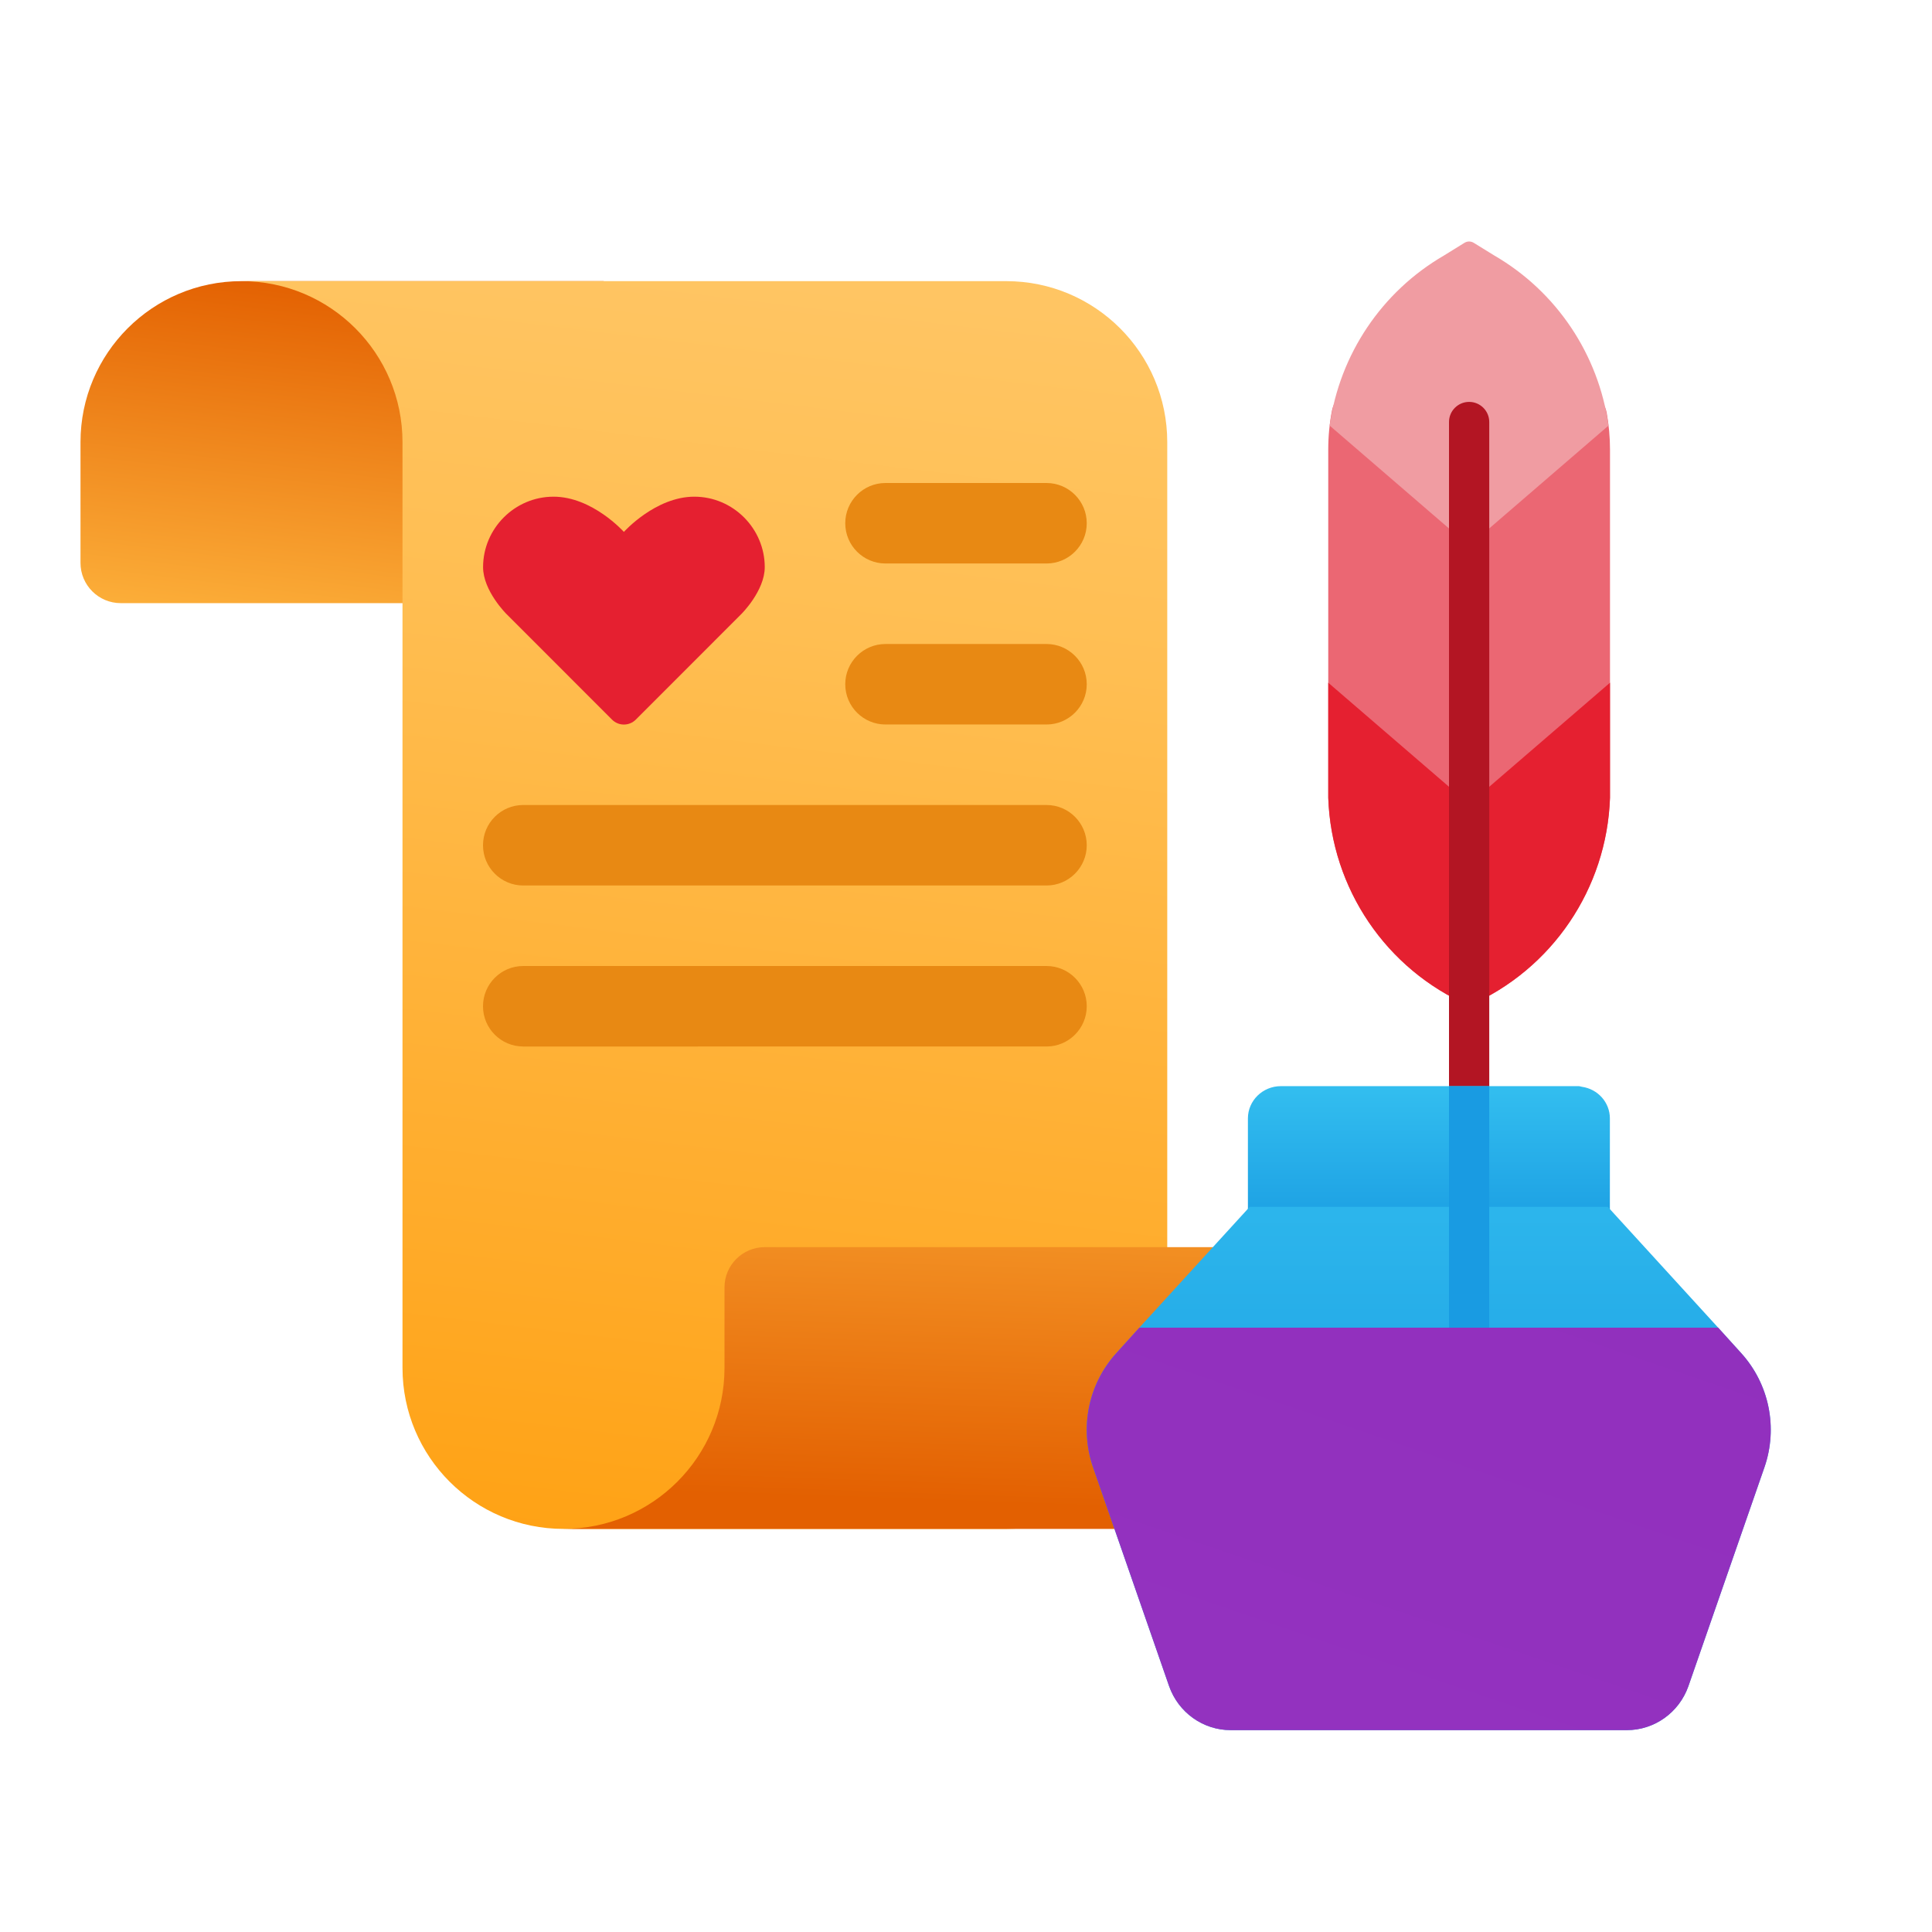 <svg xmlns="http://www.w3.org/2000/svg" viewBox="0 0 48 48"><linearGradient id="s8icSkdAEFGrH7MpFBT8_a" x1="38.815" x2="39.963" y1="-943.153" y2="-952.722" gradientTransform="rotate(180 24 -468)" gradientUnits="userSpaceOnUse"><stop offset="0" stop-color="#e36001"/><stop offset="1" stop-color="#ffb840"/></linearGradient><path fill="url(#s8icSkdAEFGrH7MpFBT8_a)" d="M15,6.985H6c-2.209,0-4,1.791-4,4v3c0,0.552,0.448,1,1,1h12V6.985z"/><linearGradient id="s8icSkdAEFGrH7MpFBT8_b" x1="28.84" x2="33.505" y1="-942.918" y2="-981.383" gradientTransform="rotate(180 24 -468)" gradientUnits="userSpaceOnUse"><stop offset="0" stop-color="#ffc563"/><stop offset=".221" stop-color="#ffbe52"/><stop offset=".656" stop-color="#ffaa27"/><stop offset="1" stop-color="#f90"/></linearGradient><path fill="url(#s8icSkdAEFGrH7MpFBT8_b)" d="M10,10.985v23c0,2.209,1.791,4,4,4h11c2.209,0,4-1.791,4-4v-23c0-2.209-1.791-4-4-4H6 C8.209,6.985,10,8.776,10,10.985z"/><linearGradient id="s8icSkdAEFGrH7MpFBT8_c" x1="22.618" x2="23.048" y1="-961.17" y2="-973.374" gradientTransform="rotate(180 24 -468)" gradientUnits="userSpaceOnUse"><stop offset="0" stop-color="#ffb840"/><stop offset="1" stop-color="#e36001"/></linearGradient><path fill="url(#s8icSkdAEFGrH7MpFBT8_c)" d="M18,33.985v-2c0-0.552,0.448-1,1-1h16c0.552,0,1,0.448,1,1v2c0,2.209-1.791,4-4,4H14 C16.209,37.985,18,36.194,18,33.985z"/><path fill="#eb6773" d="M33.093,10.197C33.031,10.517,33,10.842,33,11.169v8.652c0.077,2.256,1.439,4.266,3.5,5.164l0,0 c2.06-0.898,3.423-2.908,3.5-5.164v-8.652c0-0.308-0.028-0.615-0.083-0.918C39.634,8.696,33.389,8.663,33.093,10.197z"/><path fill="#e52030" d="M33,16.962v2.859c0.077,2.256,1.44,4.266,3.5,5.164l0,0v-5.007L33,16.962z"/><path fill="#e52030" d="M40,16.962v2.859c-0.077,2.256-1.44,4.266-3.5,5.164l0,0v-5.007L40,16.962z"/><path fill="#f09ca2" d="M37.132,6.352l-0.517-0.319c-0.071-0.044-0.16-0.044-0.231,0l-0.517,0.32 c-1.539,0.895-2.583,2.452-2.832,4.221l3.464,2.986l3.464-2.986C39.715,8.804,38.671,7.247,37.132,6.352z"/><path fill="#b31523" d="M36.5,27.985c-0.276,0-0.5-0.224-0.5-0.5v-17c0-0.276,0.224-0.5,0.5-0.5s0.5,0.224,0.5,0.5v17C37,27.762,36.776,27.985,36.5,27.985z"/><linearGradient id="s8icSkdAEFGrH7MpFBT8_d" x1="35.501" x2="35.501" y1="27.126" y2="30.129" gradientUnits="userSpaceOnUse"><stop offset="0" stop-color="#32bdef"/><stop offset="1" stop-color="#1ea2e4"/></linearGradient><path fill="url(#s8icSkdAEFGrH7MpFBT8_d)" d="M39.997,27.785v3.2h-8.993v-3.2c0.001-0.441,0.367-0.799,0.818-0.8h7.358c0.042-0.003,0.083,0.003,0.123,0.016C39.701,27.058,39.997,27.392,39.997,27.785z"/><linearGradient id="s8icSkdAEFGrH7MpFBT8_e" x1="35.497" x2="35.497" y1="27.322" y2="36.996" gradientUnits="userSpaceOnUse"><stop offset="0" stop-color="#32bdef"/><stop offset="1" stop-color="#1ea2e4"/></linearGradient><path fill="url(#s8icSkdAEFGrH7MpFBT8_e)" d="M43.837,36.455l-1.89,5.44c-0.23,0.65-0.84,1.09-1.53,1.09h-9.84c-0.69,0-1.3-0.44-1.53-1.09l-1.89-5.44c-0.34-0.98-0.12-2.07,0.58-2.84l0.57-0.63l2.74-3h8.9l2.74,3l0.57,0.63C43.957,34.385,44.177,35.475,43.837,36.455z"/><linearGradient id="s8icSkdAEFGrH7MpFBT8_f" x1="32.768" x2="37.857" y1="43.51" y2="28.618" gradientUnits="userSpaceOnUse"><stop offset="0" stop-color="#9332bf"/><stop offset="1" stop-color="#912fbd"/></linearGradient><path fill="url(#s8icSkdAEFGrH7MpFBT8_f)" d="M43.837,36.455l-1.89,5.44c-0.23,0.65-0.84,1.09-1.53,1.09h-9.84c-0.69,0-1.3-0.44-1.53-1.09l-1.89-5.44c-0.34-0.98-0.12-2.07,0.58-2.84l0.57-0.63h14.38l0.57,0.63C43.957,34.385,44.177,35.475,43.837,36.455z"/><rect width="1" height="6" x="36" y="26.985" fill="#199be2"/><path fill="#e52030" d="M15.5,13.215c0,0,0.784-0.875,1.75-0.875S19,13.134,19,14.09c0,0.592-0.583,1.167-0.583,1.167l-2.621,2.622c-0.163,0.163-0.428,0.163-0.59,0l-2.621-2.622c0,0-0.583-0.574-0.583-1.167c0-0.956,0.783-1.75,1.75-1.75S15.5,13.215,15.5,13.215z"/><path fill="#e88913" d="M22,12h4c0.552,0,1,0.448,1,1l0,0c0,0.552-0.448,1-1,1h-4c-0.552,0-1-0.448-1-1l0,0C21,12.448,21.448,12,22,12z M22,16h4c0.552,0,1,0.448,1,1l0,0c0,0.552-0.448,1-1,1h-4c-0.552,0-1-0.448-1-1l0,0C21,16.448,21.448,16,22,16z M13,20h13c0.552,0,1,0.448,1,1l0,0c0,0.552-0.448,1-1,1H13c-0.552,0-1-0.448-1-1l0,0C12,20.448,12.448,20,13,20z M13,24h13c0.552,0,1,0.448,1,1l0,0c0,0.552-0.448,1-1,1H13c-0.552,0-1-0.448-1-1l0,0C12,24.448,12.448,24,13,24z"/></svg>